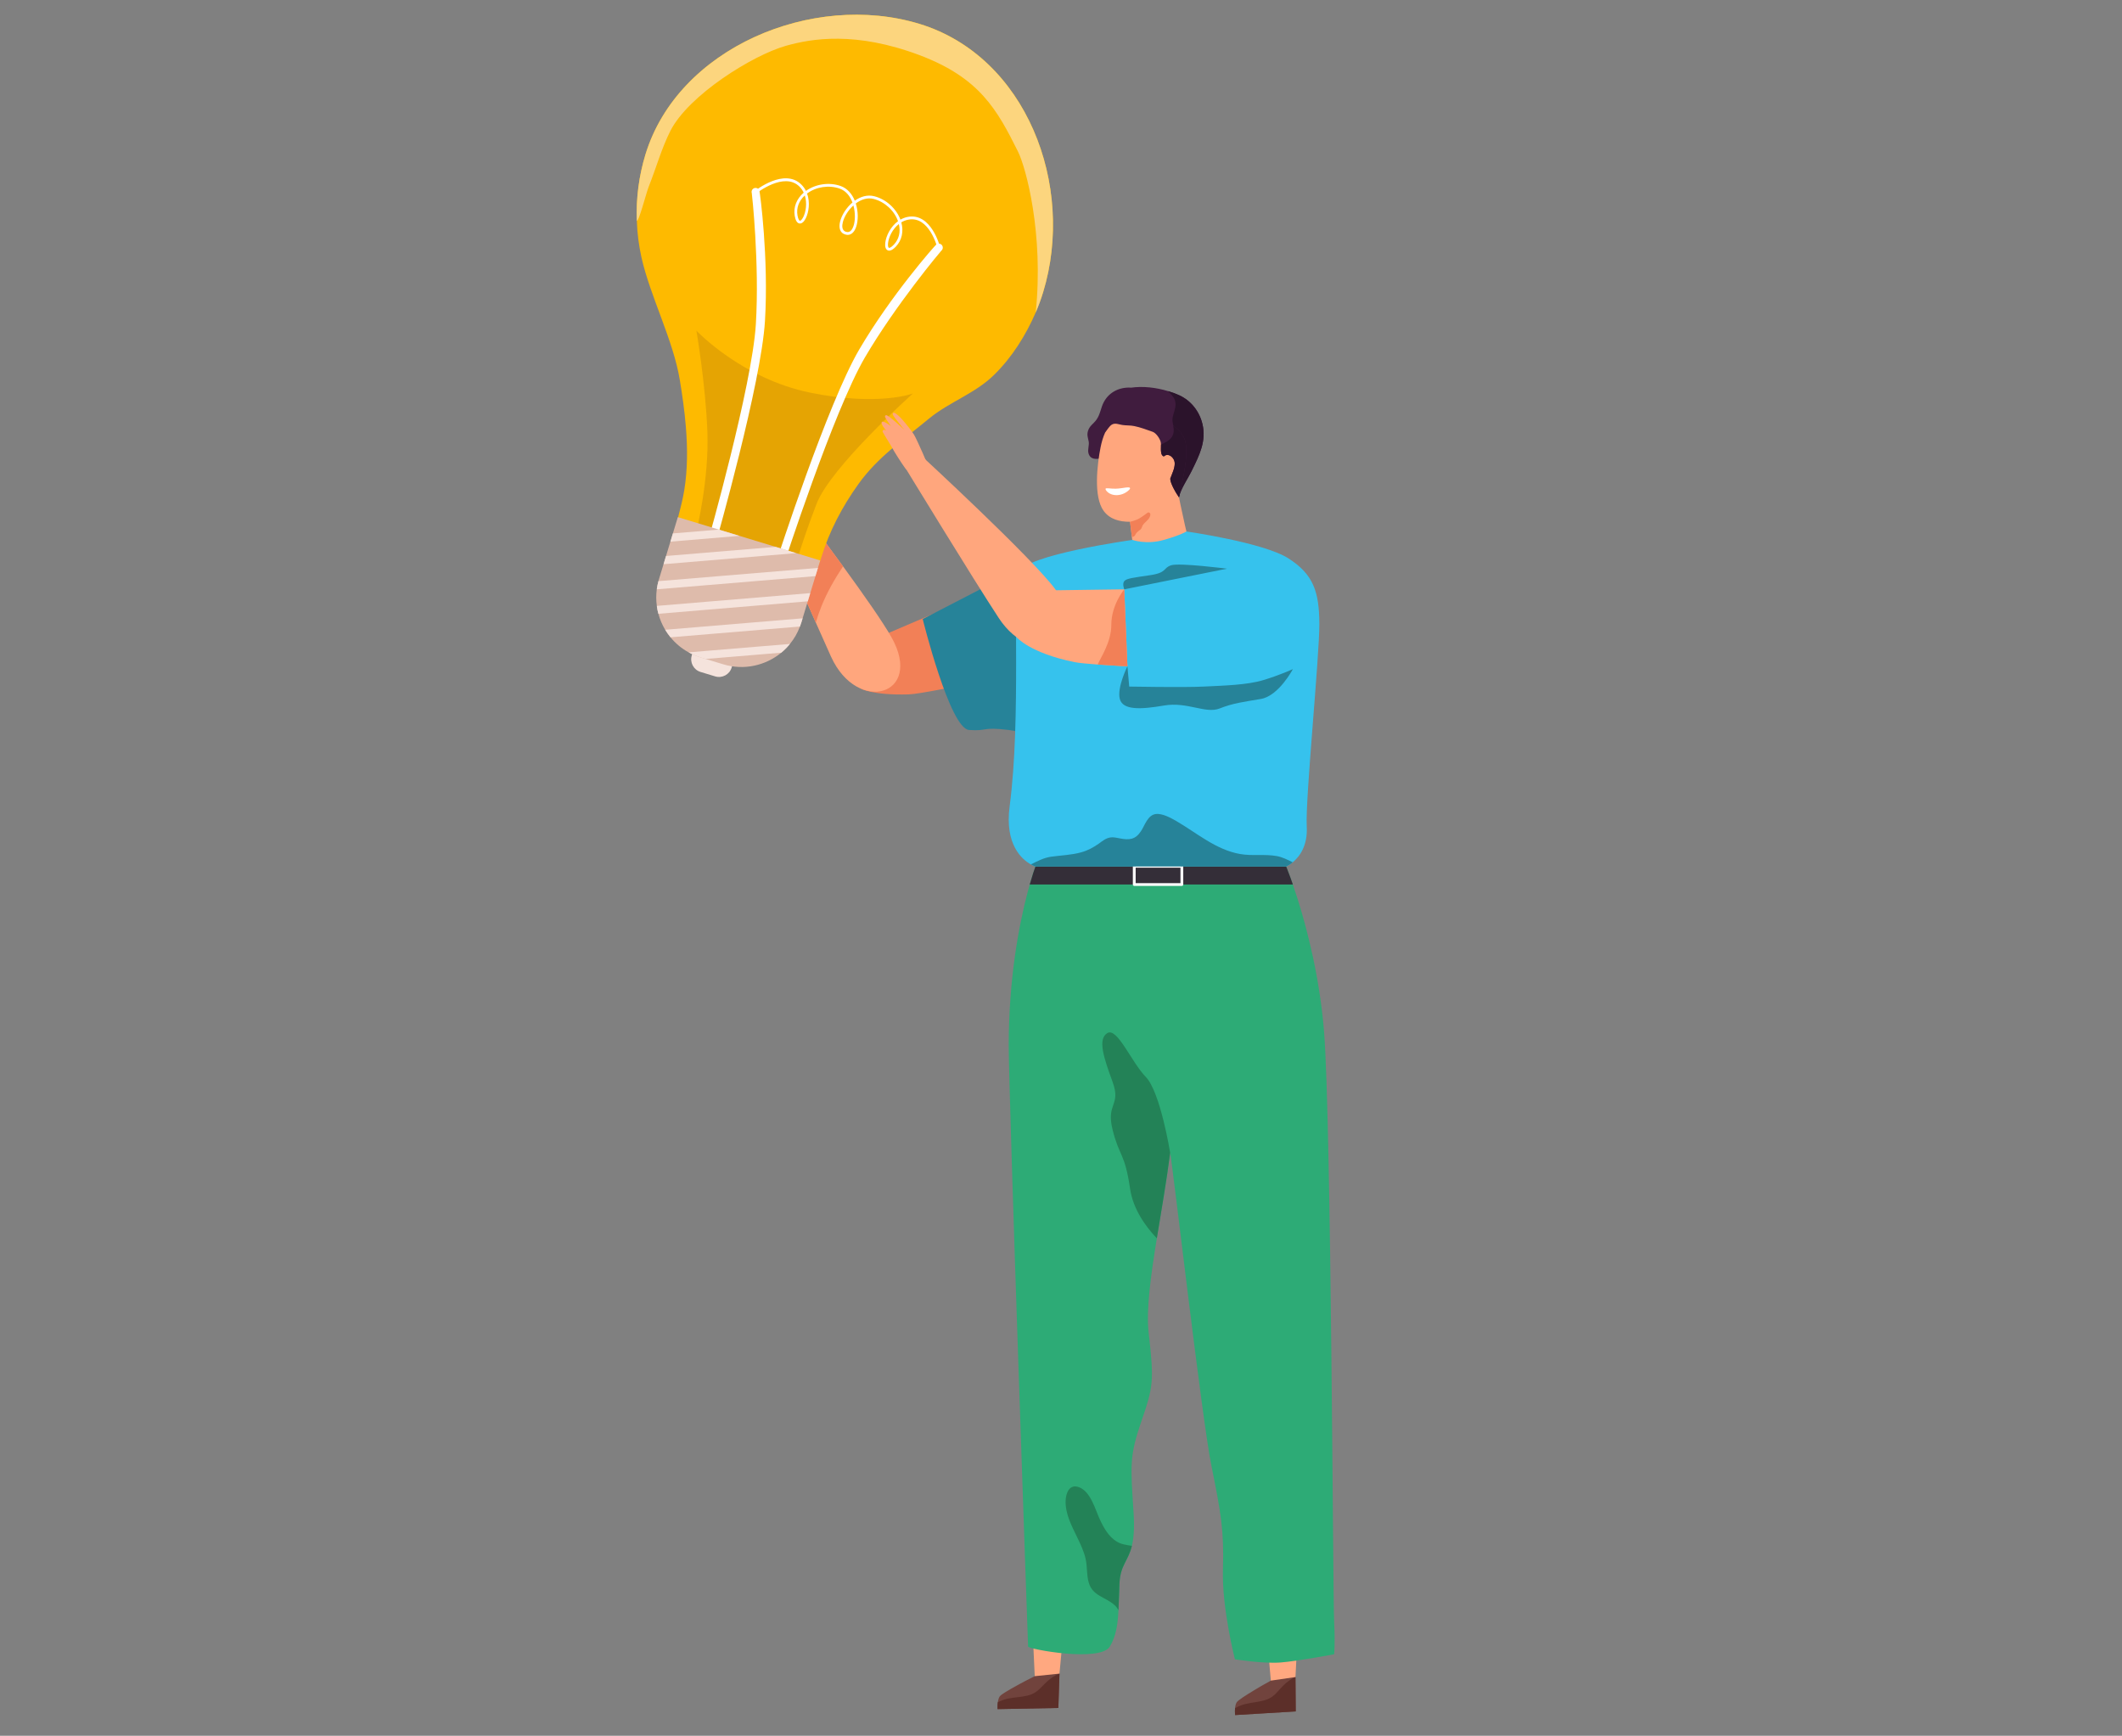 <?xml version="1.0" encoding="UTF-8"?> <svg xmlns="http://www.w3.org/2000/svg" viewBox="0 0 2000 1635.77"><rect x="0" y="0" width="2000" height="1635.77" fill="#808080" stroke="none"/><defs><style>.cls-1{fill:none;}.cls-2{fill:#f28057;}.cls-3{fill:#f5e3dc;}.cls-4{fill:#fff;}.cls-5{fill:#ffa880;}.cls-6{fill:#ffa67d;}.cls-7{fill:#fcd57e;}.cls-8{fill:#e5a403;}.cls-9{fill:#feba00;}.cls-10{fill:#debbab;}.cls-11{fill:#238257;}.cls-12{fill:#401c3e;}.cls-13{fill:#5c2f29;}.cls-14{fill:#2b132b;}.cls-15{fill:#36c2ed;}.cls-16{fill:#342e38;}.cls-17{fill:#2dab76;}.cls-18{fill:#71433d;}.cls-19{fill:#268399;}</style></defs><g id="Layer_2"><rect class="cls-1" width="2000" height="1635.77"></rect></g><g id="Layer_1"><g><polygon class="cls-5" points="973.89 1550.11 975.24 1579.61 986.86 1592.35 998.57 1577.21 1001.23 1548.56 973.89 1550.11"></polygon><path class="cls-18" d="M940.27,1610.66l57.22-1.08,.16-4.68,.09-2.79,.82-24.77v-.12l-23.34,2.41s-3.06,1.5-7.29,3.71c-.85,.47-1.78,.91-2.7,1.4-1.32,.71-2.68,1.47-4.11,2.22h-.04c-.88,.49-1.77,.96-2.64,1.47-7.5,4.08-15.02,8.47-16.26,10.37-.87,1.37-1.41,3.23-1.69,5.06,0,.12-.02,.2-.03,.32-.14,.9-.23,1.74-.24,2.56-.1,2.21,.02,3.93,.02,3.93Z"></path><path class="cls-13" d="M940.27,1610.66l57.22-1.08,.16-4.68,.09-2.79,.82-24.77c-4.37,1.27-8.8,4.74-11.49,7.16-6.51,5.83-9.37,11.18-18.54,13.41-6.03,1.46-12.35,1.59-18.44,2.82-2.66,.53-6.14,1.76-9.62,3.45-.14,.9-.23,1.74-.24,2.56-.1,2.21,.02,3.93,.02,3.93Z"></path><polygon class="cls-5" points="1195.21 1554.39 1197.77 1583.81 1209.91 1596.06 1220.99 1580.45 1222.46 1551.71 1195.21 1554.39"></polygon><path class="cls-18" d="M1164.11,1616.27l57.13-3.44-.03-4.68-.02-2.79-.2-24.79v-.12l-23.22,3.37s-2.99,1.62-7.13,4.01c-.83,.5-1.74,.99-2.64,1.51-1.29,.77-2.61,1.58-4.01,2.38h-.04c-.86,.52-1.73,1.03-2.58,1.58-7.32,4.38-14.66,9.09-15.82,11.03-.82,1.4-1.28,3.29-1.48,5.13,0,.12-.01,.2-.02,.32-.11,.9-.15,1.75-.13,2.57,0,2.21,.18,3.93,.18,3.93Z"></path><path class="cls-13" d="M1164.11,1616.27l57.13-3.44-.03-4.68-.02-2.79-.2-24.79c-4.31,1.45-8.59,5.1-11.18,7.62-6.26,6.1-8.91,11.55-17.98,14.16-5.97,1.7-12.27,2.09-18.31,3.58-2.64,.64-6.07,2.01-9.47,3.84-.11,.9-.15,1.75-.13,2.57,0,2.21,.18,3.93,.18,3.93Z"></path><path class="cls-2" d="M811.35,649s11.02,6.34,45,5.4c10.36-.29,49.27-8.56,49.27-8.56l-20.95-69.54-51.5,22.03s-14.33,22.06-16.57,22.52c-2.25,.46-5.25,28.14-5.25,28.14Z"></path><path class="cls-19" d="M971.14,530.94l-101.48,52.44s25.53,103.28,43.7,104.54c18.17,1.25,11.47-3.13,37.37,0,25.9,3.13,24.65,19.42,44.07-17.54,19.42-36.96-7.52-129.05-6.26-114.02,1.25,15.04-17.4-25.42-17.4-25.42Z"></path><g><path class="cls-12" d="M1133.24,399.35c-2.86-11.88-10.9-21.91-21.84-26.88-3.27-1.5-6.8-2.82-10.49-3.87-11.24-3.46-23.83-4.85-34.88-3.27-.11,0-.19-.04-.26-.04-10.37-.56-20.22,3.95-25.37,13.53-2.97,5.45-3.27,11.54-7.03,16.76-2.82,3.95-6.39,5.53-7.93,10.52-1.2,3.83,0,6.43,.68,10.07,.6,3.42-1.13,7.33-.26,10.79,1.54,6.05,6.95,6.2,12.52,4.74,6.05,2.44,12.4,3.53,18.27,6.5,7.22,3.65,13.68,8.8,19.4,14.55,11.61,11.65,20.26,25.97,29.51,39.58,.71,1.01,2.63,1.43,3.23,0,2.37-5.64,1.47-11.54,1.62-17.48,.04-2.29,.23-4.59,.86-6.88,2.29-8.49,7.67-15.6,12.33-25.11,6.84-13.95,13.61-27.25,9.66-43.53Z"></path><path class="cls-14" d="M1133.24,399.35c-2.86-11.88-10.9-21.91-21.84-26.88-3.27-1.5-6.8-2.82-10.49-3.87,2.44,2.63,4.92,5.11,5.83,7.07,3.98,8.72-3.12,14.62-1.43,22.85,1.43,6.92,2.18,12.52-5.26,17.44-2.25,1.5-4.96,2.26-7.18,3.91-4.92,3.65-7.56,8.53-8.65,14.47-.45,2.37,3.19,3.38,3.65,.98,.15-.98,.41-1.88,.68-2.74,4.06,6.28,3.95,14.4,6.35,21.39,2.07,6.01,5.19,12.22,9.55,16.91,1.65,1.8,3.68,3.12,5.94,3.98,.04-2.29,.23-4.59,.86-6.88,2.29-8.49,7.67-15.6,12.33-25.11,6.84-13.95,13.61-27.25,9.66-43.53Z"></path><g><path class="cls-6" d="M1114.59,415.89c-2.67-3.12-5.49-6.16-8.42-9.02v-.04c-10.3-10.15-22.4-18.04-37.85-17.89-13.64,.15-21.8,7.89-26.61,18.46l-.04,.04c-1.99,4.36-3.42,9.21-4.4,14.21-2.97,15.26-7.03,46.35,3.01,59.92,5.68,7.71,14.88,10.26,24.81,10.15h.26c5.56-.11,11.39-1.01,16.91-2.37,6.39-1.5,12.44-3.53,17.44-5.45,.15-.07,3.46-4.96,6.62-11.31,1.09-2.1,2.14-4.36,3.08-6.65,.26-.71,.56-1.43,.79-2.14,1.01-2.71,1.73-5.41,2.07-7.93,1.65-12.74,2.11-25.67,2.48-38.49,.26-.41,.3-.98-.15-1.47Z"></path><path class="cls-6" d="M1121.02,511.59c-2.52-8.46-5.9-23.94-8.42-36.01-.49-2.48-.98-4.81-1.39-6.92,0,0,0-.04-.04-.04-.34-1.8-.68-3.46-.98-4.85-.64-3.27-1.01-5.26-1.01-5.26l-3.01,1.8-6.58,3.95-35.3,21.05,.79,6.39v.04l1.73,14.32,3.19,26.39s1.28,.19,1.32,.19c.38,.11,.86,.07,1.24-.11,8.19-.71,16.61,.3,24.85,.08,6.77-.19,16.65-.04,22.06-4.96,5.49-5,3.19-10.45,1.54-16.05Z"></path><path class="cls-2" d="M1065.08,491.74l1.75,14.33c.36-.09,.76-.18,1.16-.3,2.5-.66,1.21-2.25,4.85-5.14,3.67-2.85,2.55-2.05,3.91-5.07,1.38-3.04,5.26-4.72,6.92-8.43,1.66-3.73-.82-4.39-1.51-4.26-.7,.16-4.62,3.59-8.29,5.65-3.64,2.1-8.78,3.21-8.78,3.21Z"></path><path class="cls-12" d="M1116.96,439.64c-.64,4.66-2.71,14.62-4.17,21.58-.86,4.29-1.58,7.44-1.58,7.44,0,0,0-.04-.04-.04-.15-.26-.86-1.28-1.77-2.71-.08-.08-.11-.19-.19-.26-.9-1.47-2.03-3.35-3.04-5.34-1.65-3.19-3.12-6.65-3.2-9.17,1.88-5.19,4.36-9.81,4.21-14.62-.15-5.56-6.32-10.22-10.26-6.39-2.56-.79-2.71-4.28-2.74-6.73-.04-1.5,.11-2.97,.07-4.4-.04-.86-.11-1.73-.3-2.59-.83-3.2-4.29-8.31-7.52-9.47-5.38-1.92-11.73-4.29-17.37-5.41-3.72-.79-7.59-.45-11.35-1.05-3.23-.49-6.69-2.22-9.85-.3-2.33,1.47-4.44,5.11-6.17,7.22l-.04,.04s2.03-19.1,7.25-20.86c12.7-4.29,32.21,2.14,43.94,7.33,4.21,1.88,8.8,4.25,12.89,7.18,3.23,2.29,6.13,4.96,8.27,8.12,1.62,2.33,2.78,4.96,3.38,7.86,1.5,7.48,.56,15.15-.45,22.59Z"></path></g><path class="cls-14" d="M1117.41,417.05c-.6-2.89-1.77-5.53-3.38-7.86-2.14-3.16-5.04-5.83-8.27-8.12,.38,2.03,.6,3.95,.41,5.75v.04c-.34,3.35-1.92,6.35-6.13,9.1-1.8,1.2-3.91,1.92-5.79,3.04,.04,1.43-.11,2.89-.07,4.4,.04,2.44,.19,5.94,2.74,6.73,3.95-3.83,10.11,.83,10.26,6.39,.15,4.81-2.33,9.43-4.21,14.62,.07,2.52,1.54,5.98,3.2,9.17,1.01,1.99,2.14,3.87,3.04,5.34,.07,.08,.11,.19,.19,.26,.9,1.43,1.62,2.44,1.77,2.71,.04,0,.04,.04,.04,.04,0,0,.71-3.16,1.58-7.44,1.47-6.95,3.53-16.91,4.17-21.58,1.02-7.44,1.95-15.11,.45-22.59Z"></path><path class="cls-4" d="M1042.01,460.58c.33-1.06,4.83,.09,9.45-.04,3.56-.1,6.05-.6,9.59-1.08,.77-.1,3.72-.53,4.01,.51,.27,1-1.63,2.44-2.26,2.94-3.73,2.97-8.86,4.41-13.62,3.39-2.08-.45-4.11-1.42-5.63-2.93-1.21-1.2-1.72-2.17-1.53-2.79Z"></path></g><path class="cls-15" d="M1231.61,778.77c1.09,18.61-7.14,28.87-13.23,33.87-3.42,2.82-6.16,3.95-6.16,3.95h-236.28s-1.77-.53-4.36-1.99c-8.19-4.55-24.77-18.46-20-54.62,11.13-84.54,2.33-204.03,8.61-220.6,6.28-16.61,107.13-30.56,107.13-30.56,0,0,13.16,4.7,29.58,0,16.46-4.7,21.31-7.97,21.31-7.97,0,0,72.66,10.34,96.15,25.37,23.49,15.04,28.98,31.35,29.13,61.53,.19,30.63-13.34,165.76-11.88,191.02Z"></path><path class="cls-17" d="M1117.38,816.58s-.26,5.22-.75,14.21c-.04,.9-.11,1.8-.15,2.78-.23,4.17-.49,8.98-.75,14.36-2.59,49.58-7.48,145.58-9.17,195.87-.45,13.42-1.8,27.78-3.68,42.59-3.35,26.5-8.31,54.39-12.55,80.59-5.71,35.33-10.19,67.51-7.71,89.01,5.38,46.35,4.17,51.38-7.03,83.93-11.2,32.59-10.04,41.05-7.14,86.45,.9,14.32,0,23.57-1.62,30.41-3.65,14.81-11.01,17.97-11.76,36.01-.38,9.17-.53,17.29-.9,24.58-.68,13.64-2.26,24.51-8.12,34.32-9.06,15.04-76.91,2.48-77.06,0-.15-2.52-18.27-519.99-18.27-566.34,0-64.61,10.11-115.09,17.52-143.44,.83-3.04,1.58-5.83,2.29-8.34,1.28-4.36,2.37-7.97,3.23-10.68,1.35-4.13,2.18-6.31,2.18-6.31h141.44Z"></path><path class="cls-17" d="M1257.43,1558.95s-34.02,6.5-50.56,7.78c-16.54,1.24-42.96-3.01-42.96-3.01,0,0-12.41-48.38-11.28-84.72,1.13-36.31-1.88-53.34-10.94-98.07-9.02-44.77-36.42-283.11-38.83-294.54-9.17-43.3-15.79-94.38-16.13-102.28-.3-7.22-4.62-90.78-7.03-137.08-.3-4.96-.53-9.51-.71-13.46-.08-1.2-.15-2.37-.19-3.46-.45-8.42-.71-13.53-.71-13.53h134.11s1.54,3.72,4.06,10.56c.68,1.88,1.43,4.06,2.26,6.43,1.39,4.02,2.93,8.72,4.62,13.98,8.95,28.45,20.79,73.94,24.85,125.28,6.77,86.45,8.31,533.75,9.43,555.03,1.13,21.31,0,31.09,0,31.09Z"></path><path class="cls-16" d="M1218.53,833.57h-248.01c1.28-4.36,2.37-7.97,3.23-10.68,1.35-4.13,2.18-6.31,2.18-6.31h236.28s1.54,3.72,4.06,10.56c.68,1.88,1.43,4.06,2.26,6.43Z"></path><path class="cls-4" d="M1113.91,834.88h-44.87c-.73,0-1.32-.59-1.32-1.32v-17.15c0-.73,.59-1.32,1.32-1.32h44.87c.73,0,1.32,.59,1.32,1.32v17.15c0,.73-.59,1.32-1.32,1.32Zm-43.55-2.63h42.24v-14.52h-42.24v14.52Z"></path><path class="cls-5" d="M712.46,420.72c.06,1.64,1.58,3.92,2.06,5.07,.6,1.45,1.96,4.29,1.69,5.78-.06,.33-2.86-2.79-3-2.97-1.31-1.58-2.6-3.21-3.87-4.83-2.46-3.13-4.87-6.32-7.36-9.42-.99-1.23-7.06-9.01-8.51-7.39-1.02,1.15,2.54,7.08,3.59,8.66,4.54,6.8,7.2,12.33,7.2,12.33,0,0-6.72-8.11-10.01-11.97-1.9-2.23-5.71-6.75-6.83-5.12-1,1.44,3.08,7.07,4.39,8.81,2.85,3.78,7.69,11.01,7.69,11.01,0,0-2.7-2.76-6.17-6.29-1.4-1.43-2.82-2.85-4.3-4.14-.98-.85-3.08-2.99-3.76-1.15-.41,1.11,.45,2.36,1.05,3.31,.66,1.06,1.4,2.07,2.16,3.04,1.41,1.81,2.91,3.51,4.45,5.16,.38,.41,1.55,1.54,1.94,1.94,0,0-4.91-4.34-6.61-4.72-.82-.18-1.57,.85-.95,2.04,.77,1.48,19.18,21.34,21.36,23.8,2.11,2.38,3.53,4.27,5.32,4.85,.12,.06,.25,.08,.38,.07,.94,.21,1.99,.09,3.3-.55,3-1.45,11.05-9.69,11.05-9.69,0,0,.42-8.51-2.02-13.55-1.65-3.39-3.78-6.08-5.97-9.13-2.64-3.68-5.46-7.97-7.63-6.39-.47,.34-.64,.85-.62,1.44Z"></path><path class="cls-6" d="M783.26,618.86c-3.53-7.86-8.57-19.13-14.36-32.18-7.41-16.65-16.05-36.16-24.32-54.92-11.88-26.84-23-52.13-28.87-65.37-1.32-2.93-2.37-5.34-3.04-6.95-.79-1.73-1.2-2.71-1.2-2.71l16.91-11.2s.64,.86,1.84,2.41c1.09,1.39,2.63,3.42,4.59,5.98,6.28,8.12,16.28,21.27,27.78,36.57,10.04,13.38,21.24,28.42,31.99,43.23,19.62,26.91,37.93,53.07,45.71,66.94,30.67,54.65-32.29,72.88-57.02,18.19Z"></path><path class="cls-2" d="M762.58,490.5c-5.75,.94-7.56,3.68-9.43,9.25-3.49,10.45-6.24,21.24-8.57,32.03,8.27,18.76,16.91,38.27,24.32,54.92,1.5-5.15,3.27-10.22,5.26-15.22,5.38-13.42,12.52-25.82,20.41-37.74-10.75-14.81-21.95-29.85-31.99-43.23Z"></path><g><path class="cls-9" d="M983.18,275.31c-1.99,6.54-4.32,12.93-7.03,19.17-9.36,21.58-22.16,41.98-38.96,58.56-18.28,18.04-42.28,25.53-61.72,41.56-24.02,19.92-48.01,35.87-66.43,61.62-15.19,21.2-27.4,44.28-34.99,69.24l-.15,.6c-2.97,9.77-8.42,18.15-15.45,24.62-14.13,13.01-34.62,18.42-54.31,12.44l-26.09-7.97-1.01-.3c-7.41-2.26-13.98-5.9-19.58-10.6-.07-.04-.19-.11-.26-.19-10.49-8.83-17.4-21.27-19.32-34.84-1.02-7.07-.68-14.47,1.24-21.8,1.28-4.77,2.44-9.59,3.57-14.25,.86-3.76,1.62-7.56,2.26-11.39,3.16-19.47,3.12-39.58,1.47-59.58-1.2-14.88-3.31-29.69-5.68-44.02-6.16-37.66-27.97-78.87-36.2-115.82-2.48-11.35-3.98-22.82-4.32-34.36-.79-20.97,1.95-42.1,8.08-62.25,30.6-100.66,157.6-153.87,258.22-123.27,100.66,30.6,147.27,152.15,116.67,252.82Z"></path><path class="cls-8" d="M656.36,500.84s12.1-48.77,10.36-94.1c-1.74-45.33-10.36-95.14-10.36-95.14,0,0,42.72,45.32,107.33,58.45,64.61,13.13,96.75,.76,96.75,.76,0,0-77.41,69.05-90.86,104.07-13.45,35.01-19.19,56.07-19.19,56.07l-94.03-30.1Z"></path><path class="cls-4" d="M669.38,516.2c-1.96-.59-3.08-2.65-2.52-4.63,.42-1.47,42.01-147.91,45.53-205.98,3.5-57.78-3.69-123.16-3.83-123.6-.63-1.98,.46-4.09,2.44-4.72,1.98-.63,4.09,.46,4.72,2.44,.59,1.83,8.85,63.57,5.27,122.75-3.57,58.88-45.17,205.13-46.9,211.18-.57,2-2.65,3.15-4.65,2.59l-.06-.02Z"></path><path class="cls-4" d="M733.66,535.74s-.04-.01-.06-.02c-1.98-.64-3.06-2.76-2.42-4.73,1.93-5.98,48.78-150.64,78.6-201.54,29.96-51.15,71.19-97.84,72.7-99.04,1.62-1.29,3.99-1.02,5.28,.61,1.29,1.62,1.02,3.99-.6,5.28-.36,.29-42.77,50.68-71.98,100.55-29.41,50.2-76.37,195-76.84,196.46-.63,1.95-2.71,3.03-4.67,2.44Z"></path><path class="cls-4" d="M838.07,236.21c-.5,0-.98-.1-1.43-.32-1.91-.9-2.7-3.48-2.24-7.27,.76-6.24,4.84-14.97,11.99-20.18-3.48-9.96-12.51-18.28-22.95-20.96-5.96-1.53-11.88,.53-16.85,4.26,2.4,7.58,2.38,16.05,.35,22.08-1.99,5.9-5.81,8.59-10.21,7.17-4.71-1.22-6.56-5.86-4.88-12.39,1.57-6.07,5.85-12.9,11.59-17.77-2.18-5.88-6.05-10.97-12.04-13.09-10.17-3.58-22.3-1.7-30.73,4.64,3.04,8.31,1.57,17.83-1.27,23.44-1.73,3.4-3.8,5.09-5.91,4.79-2.2-.33-3.69-2.76-4.45-7.22-1.37-8.08,1.71-16.02,8.46-21.83-.96-2.04-2.25-3.96-3.94-5.66-14.41-14.47-40.45,6.13-40.71,6.34-.57,.45-1.39,.36-1.85-.2-.46-.57-.37-1.4,.2-1.85,1.14-.92,28.15-22.28,44.22-6.14,1.77,1.77,3.14,3.76,4.19,5.86,9.09-6.54,21.91-8.42,32.67-4.64,6.45,2.27,10.82,7.59,13.37,13.86,5.41-3.85,11.85-5.88,18.45-4.18,11.05,2.84,20.65,11.54,24.56,22.04,2.04-1.16,4.28-2.05,6.74-2.54,22.43-4.47,30.62,28.28,30.7,28.61,.17,.71-.26,1.42-.97,1.59-.71,.15-1.42-.26-1.59-.97-.07-.31-7.67-30.63-27.62-26.65-2.35,.47-4.5,1.35-6.43,2.51,2.38,8.59,.52,16.9-5.12,22.85-2.42,2.55-4.53,3.84-6.29,3.84Zm9.11-25.09c-6.04,4.76-9.5,12.34-10.17,17.82-.36,2.93,.25,4.34,.75,4.57,.48,.23,2.02-.13,4.69-2.95,4.87-5.13,6.52-12,4.73-19.44Zm-42.83-17.51c-4.91,4.45-8.59,10.43-9.94,15.64-.76,2.95-1.37,8.06,3.06,9.21,4.03,1.31,6.1-2.88,6.98-5.48,1.63-4.82,1.82-12.39-.1-19.37Zm-45.81-9.44c-5.64,5.19-8.08,11.81-6.9,18.79,.65,3.82,1.72,4.98,2.25,5.06,.58,.12,1.83-.75,3.17-3.38,2.49-4.92,3.84-13.14,1.48-20.46Z"></path><g><path class="cls-3" d="M649.9,619.26h39.29v3.99c0,6.87-5.58,12.45-12.45,12.45h-14.39c-6.87,0-12.45-5.58-12.45-12.45v-3.99h0Z" transform="translate(211.48 -167.63) rotate(16.91)"></path><g><path class="cls-10" d="M773.05,528.15l-17.81,58.58c-.38,1.26-.8,2.51-1.28,3.7-2.29,6.1-5.49,11.61-9.43,16.42-2.45,3.03-5.21,5.76-8.16,8.24-14.77,12.13-35.12,16.9-54.75,10.93l-21.29-6.47c-3.99-1.21-7.74-2.83-11.28-4.77-6.67-3.64-12.43-8.49-17.1-14.2-1.83-2.25-3.5-4.64-5.03-7.11-2.81-4.71-4.97-9.76-6.38-15.06-.67-2.44-1.18-4.92-1.47-7.44-.73-5.09-.75-10.32-.05-15.61,.35-2.57,.85-5.12,1.55-7.7,.14-.59,.31-1.16,.49-1.74l17.81-58.58,134.18,40.8Z"></path><polygon class="cls-3" points="750.39 521.26 625.39 531.7 627.74 523.96 731.01 515.37 750.39 521.26"></polygon><polygon class="cls-3" points="696.91 505 631.85 510.44 634.21 502.68 677.46 499.09 696.91 505"></polygon><path class="cls-3" d="M770.9,535.2l-2.35,7.73-149.54,12.44c.35-2.57,.85-5.12,1.55-7.7l150.33-12.47Z"></path><path class="cls-3" d="M763.68,558.94l-2.35,7.73-140.81,11.76c-.67-2.44-1.18-4.92-1.47-7.44l144.63-12.05Z"></path><path class="cls-3" d="M756.46,582.71l-1.22,4.03c-.38,1.26-.8,2.51-1.28,3.7l-122.01,10.16c-1.83-2.25-3.5-4.64-5.03-7.11l129.55-10.78Z"></path><path class="cls-3" d="M744.52,606.85c-2.45,3.03-5.21,5.76-8.16,8.24l-71.26,5.91-4.78-1.45c-3.99-1.21-7.74-2.83-11.28-4.77l95.48-7.94Z"></path></g></g><path class="cls-7" d="M866.5,22.48c-100.62-30.6-227.62,22.62-258.22,123.27-6.13,20.17-8.86,41.27-8.08,62.25,2,1.04,8.76-25.98,11.36-32.45,6.73-16.85,12.05-36,20.29-52.21,17.09-33.6,77.29-71.26,108.93-80.19,24.43-6.89,65.67-13.78,125.73,8.77,57.24,21.49,73.49,52,92.91,90.84,7.62,15.25,24.43,77.68,16.74,151.73,2.69-6.25,5.03-12.65,7.01-19.16,30.61-100.66-16-222.24-116.66-252.85Z"></path></g><path class="cls-6" d="M941.34,582.42c-23.48-35.68-87.93-141.31-87.93-141.31l14.04-12.49s105.58,97.28,127.31,126.88c37.08,50.49-20.43,77.06-53.43,26.92Z"></path><path class="cls-6" d="M841.44,390.61c.51,1.32,2.9,4.52,5.37,7.57,.88,1.14,1.77,2.25,2.58,3.24,1.51,1.87,2.77,3.31,3.14,3.77-.45-.38-2.19-1.95-3.97-3.56-1.07-.99-2.15-1.95-2.93-2.68-.11-.11-.26-.23-.41-.38-1.71-1.53-5.08-4.4-7.5-6.02-1.19-.85-2.16-1.39-2.61-1.28-2.38,.45,.2,3.88,.9,4.94,.07,.11,.18,.27,.29,.42,.66,.99,1.58,2.39,2.28,3.42,.48,.76,.88,1.33,.95,1.48-.19-.15-.82-.69-1.67-1.3-.63-.46-1.45-1-2.31-1.5-1.15-.7-2.35-1.24-3.4-1.41-.79-.12-1.33,.66-1.26,1.37,.06,.79,.53,1.85,1.16,2.87,.55,.84,1.18,1.67,1.69,2.4,.26,.31,.52,.61,.74,.88,.44,.53,.78,.91,.92,1.07-.6-.31-1.27-.81-1.98-.86h-.08c-.15,0-.3,0-.41,.03-.15,.03-.26,.11-.42,.18,0,.04-.04,.04-.04,.04-.46,.29-.77,.89-.66,1.34,.07,.23,.25,.64,.54,1.21,1.46,2.73,5.28,8.54,7.58,12.49,.26,.49,.55,.99,.77,1.4,2.85,5.23,8.94,14.61,11.92,18.76,.22,.3,.4,.57,.59,.8,.59,.8,.99,1.26,1.11,1.26,.72-.29,1.55-.61,2.42-.94,6.54-2.57,16.56-6.13,16.56-6.13,0,0-.11-.26-.33-.8-.04-.04-.04-.11-.07-.15-.62-1.4-1.85-4.28-3.26-7.57-2.94-6.59-6.72-15.03-8.26-17.46-2.09-3.3-4.41-6.31-6.85-9.24-.89-1.07-1.81-2.13-2.69-3.2-.37-.42-.74-.88-1.11-1.3-2.33-2.71-5.81-5.96-7.83-6.74-1.01-.39-1.85,.65-1.49,1.59Z"></path><path class="cls-6" d="M1062.61,627.92s-14.32-.68-28-1.65c-9.06-.68-17.78-1.47-21.84-2.29-42.25-8.57-54.5-23.38-54.5-23.38,0,0,22.03-19.09,24.32-18.98,2.29,0,5.94-25.26,5.94-25.26l71.08-.98,3.01,72.55Z"></path><path class="cls-2" d="M1062.61,627.92s-14.32-.68-28-1.65c2.78-6.8,12.82-20.97,12.82-37.51,0-18.79,12.18-33.38,12.18-33.38l3.01,72.55Z"></path><path class="cls-19" d="M1062.61,627.92l1.69,19.11s51.37,.94,70.11,0c18.74-.94,40.82-1.41,56.33-6.11,15.5-4.7,27.8-10.34,27.8-10.34,0,0-13.23,25.21-30.15,28.11-16.91,2.9-25.84,3.84-39,9.01-13.16,5.17-30.3-6.58-52.27-2.82-21.97,3.76-38.88,4.54-41.7-6.19-2.82-10.73,7.2-30.78,7.2-30.78Z"></path><path class="cls-19" d="M1059.61,555.38l96.83-19.46s-44.87-5.73-52.62-3.22c-7.75,2.51-3.78,6.97-19.62,9.32-15.85,2.35-22.5,3.05-24.58,5.64-2.08,2.58,0,7.71,0,7.71Z"></path><path class="cls-19" d="M1203.61,806.81c-11.5-2.14-23.34,.04-34.84-1.99-22.78-3.98-40.86-19.92-60.18-31.12-5.11-2.93-13.23-7.44-19.47-6.54-7.52,1.17-10.11,10.67-13.76,16.16-5.34,8.04-10.98,8.5-20.11,6.73-3.08-.56-5.83-1.35-9.02-.79-4.06,.71-7.18,3.31-10.41,5.64-5.22,3.68-10.45,6.58-16.73,8.31-9.25,2.59-18.76,2.82-28.23,4.13-7.22,.98-13.12,4.28-19.28,7.25,2.59,1.47,4.36,1.99,4.36,1.99h236.28s2.74-1.13,6.16-3.95c-4.74-2.37-9.51-4.81-14.77-5.83Z"></path><path class="cls-11" d="M1102.87,1086.39c-3.35,26.5-8.31,54.39-12.55,80.59-9.85-10.34-22.36-26.95-25.22-46.8-4.92-33.83-10.15-30.07-16.46-55.44-6.35-25.37,8.19-22.55,0-45.11-8.23-22.55-14.36-40.41-4.96-46.05,9.4-5.64,22.55,27.25,36.27,41.35,13.72,14.1,22.93,71.46,22.93,71.46Z"></path><path class="cls-11" d="M1052.54,1452.8c-7.74-4.74-12.37-13.16-16.05-21.16-4.32-9.36-8.53-25.82-19.32-30.03-9.06-3.53-12.52,5.07-12.82,12.63-.41,12.33,5.68,23.68,10.9,34.51,3.2,6.58,6.35,13.23,7.97,20.41,1.65,7.4,.79,15.26,3.01,22.55,3.76,12.52,15.75,13.19,24.32,21.01,1.5,1.39,2.67,2.97,3.61,4.66,.38-7.29,.53-15.41,.9-24.58,.75-18.04,8.12-21.2,11.76-36.01-4.89-.75-9.81-1.32-14.28-3.98Z"></path></g></g></svg> 